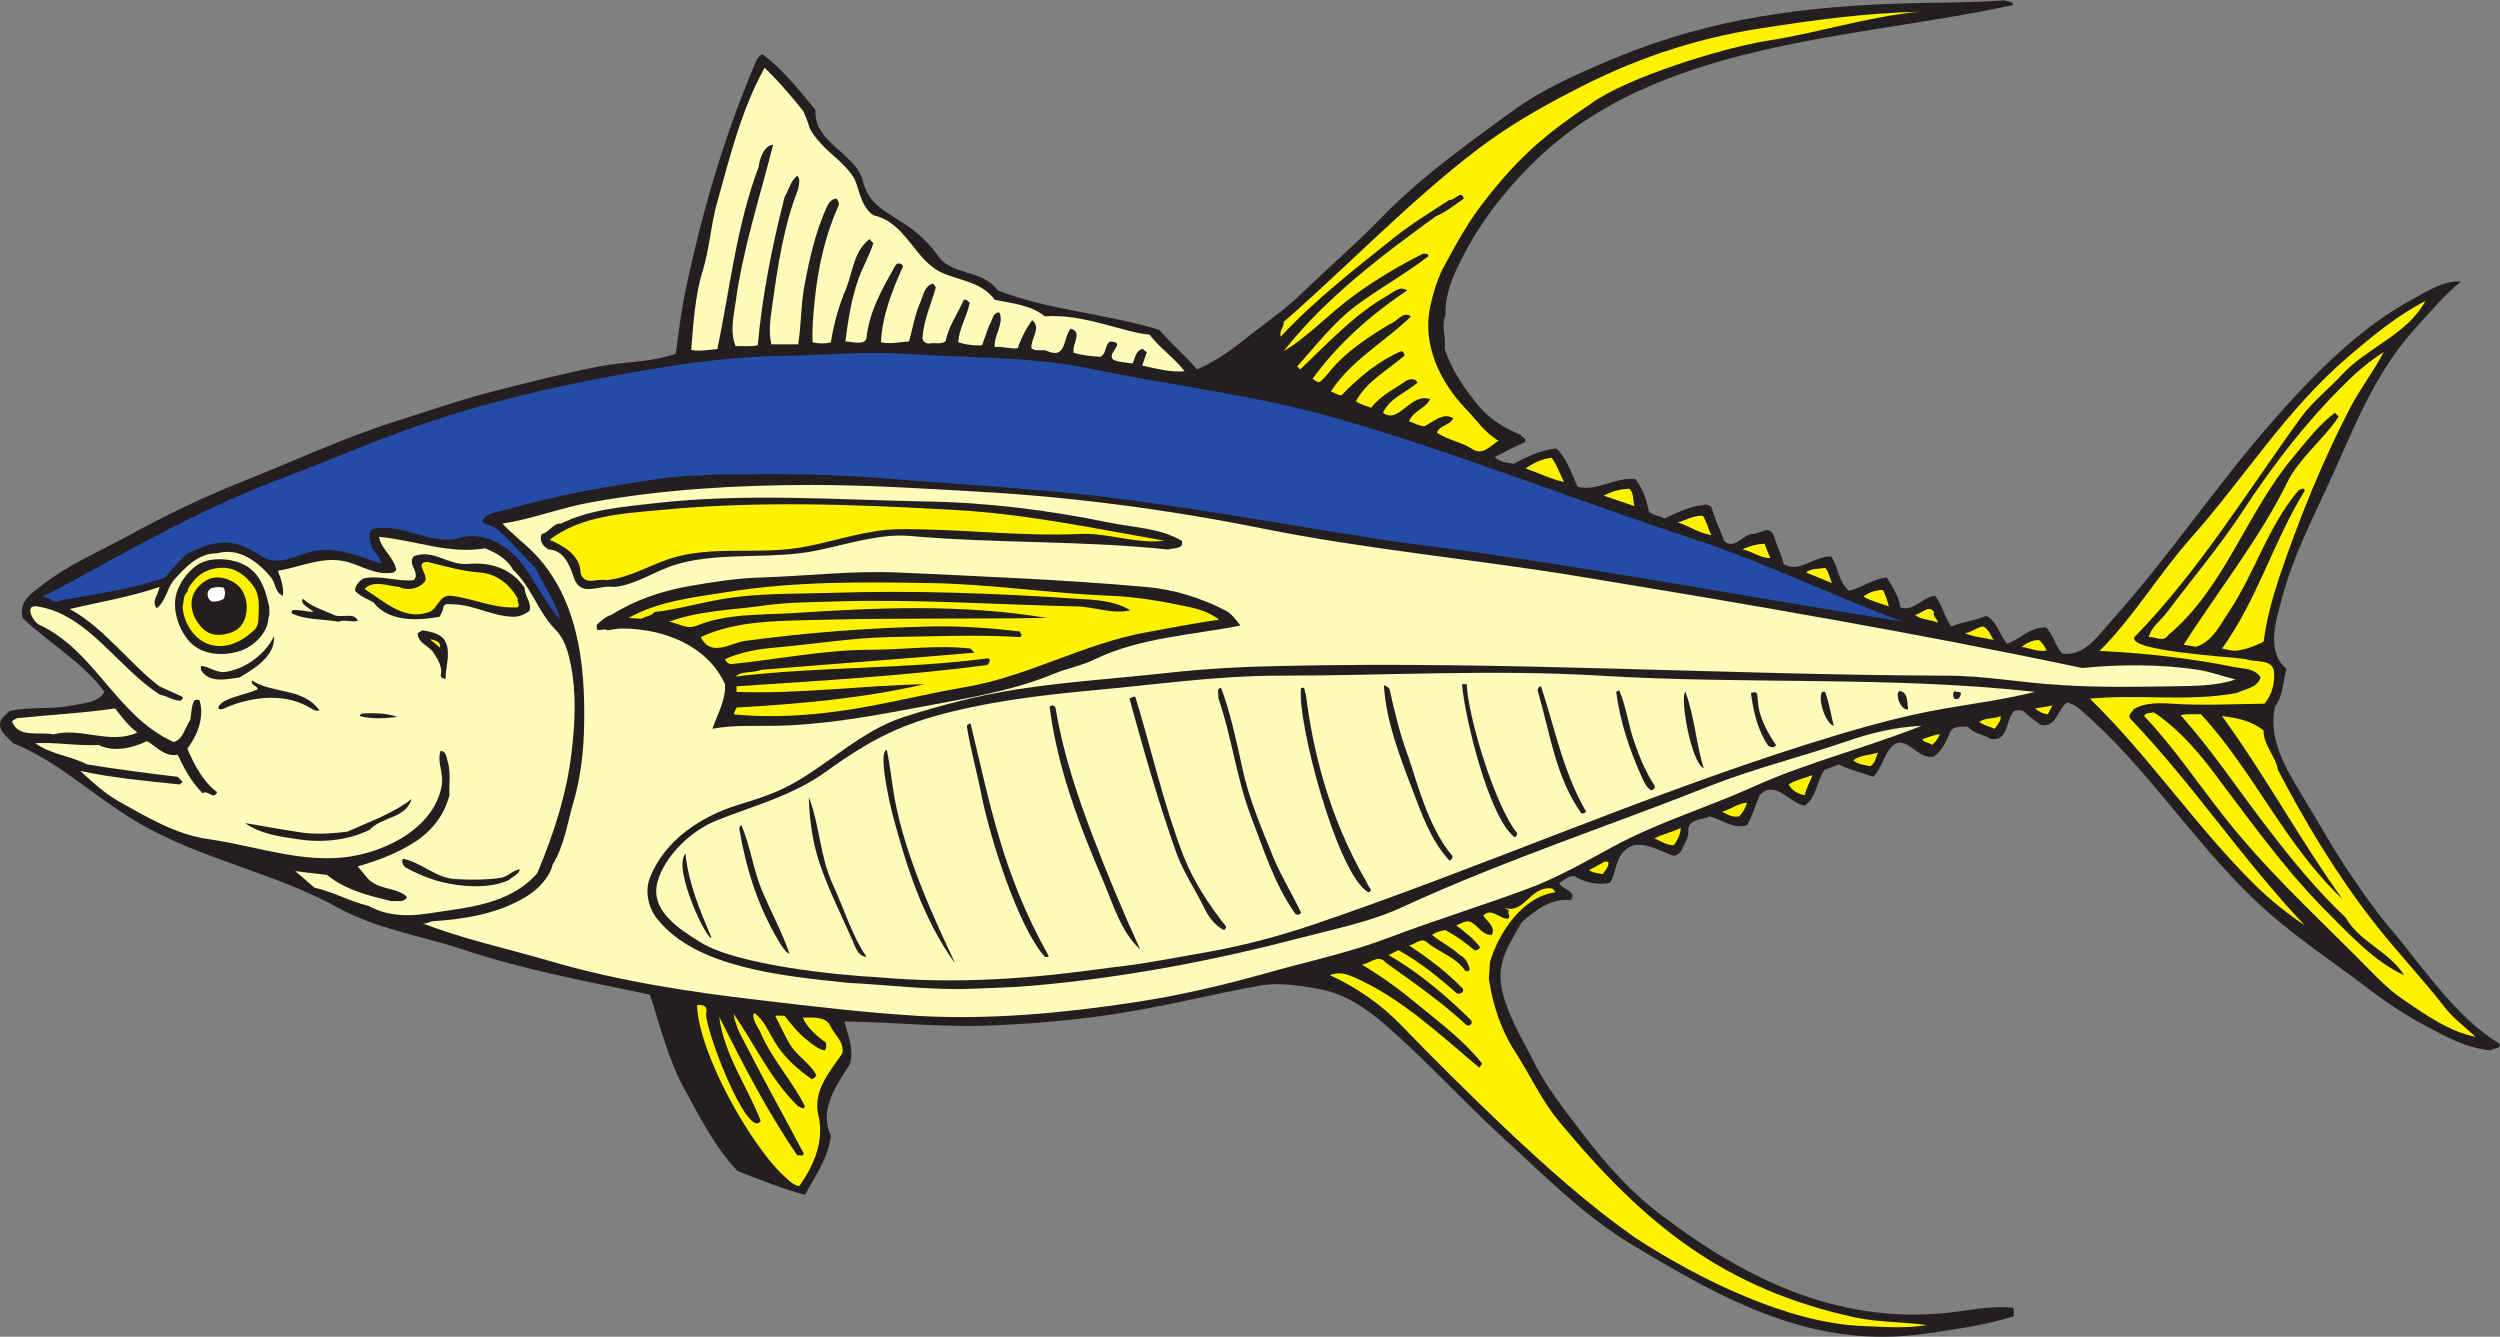 <?xml version="1.0" encoding="UTF-8" standalone="no"?>
<svg
   xmlns:dc="http://purl.org/dc/elements/1.1/"
   xmlns:cc="http://creativecommons.org/ns#"
   xmlns:rdf="http://www.w3.org/1999/02/22-rdf-syntax-ns#"
   xmlns:svg="http://www.w3.org/2000/svg"
   xmlns="http://www.w3.org/2000/svg"
   viewBox="0 0 1018.107 544.387"
   height="544.387"
   width="1018.107"
   xml:space="preserve"
   id="svg2"
   version="1.1"><rect x="0" y="0" width="1018.107" height="544.387" fill="#808080" stroke="none"/><defs
     id="defs6" /><g
     transform="matrix(1.333,0,0,-1.333,0,544.387)"
     id="g10"><g
       transform="scale(0.1)"
       id="g12"><path
         id="path14"
         style="fill:#231f20;fill-opacity:1;fill-rule:evenodd;stroke:none"
         d="m 27.539,1910.68 c 63.043,16.21 130.586,4.5 191.824,18.01 35.125,7.21 80.153,7.21 99.969,41.43 -68.441,92.76 -170.211,148.59 -250.363,226.04 -12.613,49.53 27.016,75.65 59.433,99.97 81.055,63.04 176.52,103.57 267.477,153.1 109.879,60.34 224.254,115.28 341.328,162.11 161.211,63.94 316.113,136.89 480.023,188.22 89.15,27.92 175.61,58.54 267.47,82.86 113.48,29.72 232.35,59.44 344.93,81.95 78.35,15.31 156.7,11.71 235.06,38.73 7.2,58.54 15.31,119.78 26.11,176.51 36.03,174.72 81.95,348.53 141.4,517.85 22.51,63.94 47.73,127.88 73.85,190.92 4.5,11.71 10.8,24.32 23.41,29.72 61.24,-45.03 110.77,-108.07 162.11,-170.21 -7.21,-99.07 120.68,-130.59 144.09,-215.25 27.92,-115.27 134.2,-97.26 229.65,-229.65 39.63,-61.24 137.8,-41.42 182.83,-106.27 156.7,-61.24 329.61,-70.24 493.52,-120.67 36.93,-43.23 80.16,-78.36 115.28,-120.68 60.34,25.21 116.17,67.54 167.51,108.97 55.83,44.13 105.37,76.55 153.1,124.28 81.95,78.35 169.32,154 247.66,235.06 117.09,120.68 263.88,225.14 399.87,324.21 95.46,68.44 206.24,116.18 315.21,161.21 289.99,119.77 579.98,156.7 891.59,164.81 97.26,2.7 194.53,1.8 291.79,9 8.11,-4.5 26.12,-0.9 26.12,-14.41 -461.11,-100.86 -1038.4,-107.17 -1415.74,-435.89 -107.17,-93.66 -198.13,-205.33 -258.47,-320.61 -31.52,-59.44 -61.24,-118.88 -59.44,-190.93 -14.41,-36.92 2.7,-63.94 -2.7,-103.57 23.42,-67.54 63.04,-126.07 108.97,-179.21 33.32,-38.73 78.35,-63.94 123.38,-82.86 5.41,-9.9 20.71,-10.8 11.71,-23.41 -31.52,-11.71 -60.34,-29.72 -90.96,-44.13 15.32,-16.21 37.83,-18.01 58.54,-20.71 40.53,22.51 82.85,41.42 129.69,46.83 32.42,-31.53 46.82,-76.55 64.84,-117.08 57.64,-16.21 115.27,30.62 176.52,23.42 23.41,-29.72 34.22,-63.95 41.42,-99.97 13.51,-12.61 32.42,-10.81 46.84,-20.72 37.82,17.12 80.14,38.73 120.67,41.43 6.31,3.6 17.12,-0.9 23.42,-6.3 9.91,-35.13 26.11,-68.45 38.73,-102.67 28.81,-29.72 55.83,15.31 84.65,20.72 22.52,-3.61 55.84,32.41 68.44,-9.01 8.11,-27.92 22.52,-54.04 28.82,-82.86 46.84,-29.72 92.77,24.32 145,23.42 22.52,-30.62 20.72,-77.45 54.93,-105.37 40.53,9.91 74.76,36.92 115.29,40.53 17.11,-28.82 36.92,-56.74 41.42,-90.96 36.93,-15.31 67.54,30.61 105.37,35.12 24.32,-27.92 27.91,-64.85 50.43,-93.66 34.22,14.41 72.05,17.11 106.27,32.41 34.23,-17.1 40.53,-57.63 63.95,-85.55 40.52,15.31 71.14,51.33 117.98,50.43 24.31,-21.61 27.92,-55.83 50.43,-80.15 68.44,-9.9 110.77,55.84 153.1,103.57 175.62,195.43 319.71,413.38 494.42,611.51 119.79,136.89 264.78,283.68 424.18,368.34 46.84,25.21 92.77,56.73 146.8,53.14 -47.73,-36.93 -92.76,-91.87 -135.98,-138.7 -130.59,-142.29 -191.83,-312.51 -267.48,-476.41 -53.14,-116.18 -111.68,-229.66 -144.1,-353.94 -17.11,-64.84 -49.53,-162.1 14.41,-214.34 -11.71,-38.72 -9.9,-81.96 -35.12,-115.28 -22.52,-99.06 34.22,-190.92 81.96,-270.18 51.33,-82.85 98.16,-170.21 154,-250.37 34.22,-50.43 70.24,-101.76 108.06,-147.69 103.57,-119.77 202.64,-277.387 341.33,-361.137 4.5,-20.703 -18.91,-10.801 -26.12,-20.703 -72.94,6.289 -135.09,40.527 -197.23,73.848 -62.13,32.402 -120.67,72.032 -176.51,114.372 -120.68,91.86 -240.46,168.4 -350.33,273.77 -187.33,179.22 -328.72,405.28 -526.85,576.39 -12.62,11.7 -27.02,20.7 -44.13,24.32 -29.72,-21.63 -32.42,-78.36 -79.26,-68.44 -18,12.6 -38.72,27.01 -53.13,41.42 -8.11,4.5 -21.61,4.5 -29.72,0 -26.11,-27.03 -14.41,-90.97 -70.24,-84.66 -22.52,15.31 -51.34,15.31 -70.25,37.83 -22.52,0 -50.44,2.69 -56.73,-23.42 -11.72,-24.32 -21.63,-49.53 -46.84,-67.54 -53.14,-13.51 -87.36,78.34 -132.38,26.11 -22.53,-26.11 -27.92,-63.94 -53.14,-88.26 -35.13,12.62 -72.05,20.72 -105.37,37.83 -15.31,-5.41 -29.73,-11.71 -44.13,-17.11 -23.42,-35.13 -24.32,-83.76 -59.45,-108.98 -47.73,8.11 -90.05,81.06 -137.79,32.42 -13.5,-30.62 -21.61,-63.04 -38.72,-91.85 -40.52,-13.52 -77.45,17.11 -114.38,27.01 -23.41,-12.6 -68.44,-6.31 -64.84,-46.82 1.81,-19.82 -14.41,-38.73 -20.71,-56.74 -4.5,-9.92 -13.52,-14.41 -23.42,-17.12 -51.33,15.31 -115.27,63.94 -159.4,6.3 -18.92,-26.11 -19.82,-61.23 -35.13,-88.26 -35.12,-9 -78.35,0 -108.96,19.83 -18.92,1.79 -31.53,-12.62 -46.84,-19.83 7.21,-22.5 55.84,-24.31 35.12,-53.12 -61.23,5.41 -106.26,-29.73 -150.39,-68.46 -33.32,-60.33 -76.55,-117.97 -61.24,-197.23 14.4,-80.153 60.34,-152.184 97.26,-226.032 38.72,-79.258 97.27,-151.308 152.2,-224.258 71.15,-92.754 146.8,-178.32 242.26,-249.472 268.38,-202.618 556.57,-338.614 903.29,-291.778 54.94,8.105 113.48,17.109 167.52,11.699 5.41,-11.699 0.89,-14.414 2.7,-26.113 C 6063.33,34.727 5974.17,23.027 5882.3,9.512 5539.18,-40.02 5269,111.289 4987.12,280.605 c -152.21,90.958 -274.68,217.93 -403.47,335.02 -120.68,110.762 -233.25,235.957 -353.03,338.613 -55.83,48.632 -118.88,90.962 -190.93,106.272 -61.24,11.72 -129.68,23.42 -194.52,11.72 -147.71,-27.03 -287.29,-63.05 -435.9,-85.57 -122.47,-18.906 -245.86,-29.707 -367.43,-35.117 -154.01,-8.105 -308.01,9.902 -462.02,11.699 9.91,-41.426 29.73,-82.851 17.12,-129.687 -39.63,-63.028 -97.27,-140.489 -58.54,-217.93 -7.2,-68.457 -47.73,-124.297 -79.26,-181.934 -59.43,15.313 -138.69,45.938 -206.23,72.95 -72.05,76.562 -113.48,163.007 -162.11,250.371 -49.53,90.058 -73.84,193.633 -105.37,288.188 -192.73,40.52 -388.15,76.56 -573.68,138.69 -126.08,41.44 -261.17,62.15 -377.35,126.09 -199.927,110.76 -425.978,148.59 -620.505,265.66 -129.684,77.47 -235.055,181.94 -373.75,237.78 -20.711,21.6 -54.934,45.02 -33.32,76.54 l 20.715,20.72 v 0" /><path
         id="path16"
         style="fill:#fffbba;fill-opacity:1;fill-rule:evenodd;stroke:none"
         d="m 51.855,1889.96 c 99.965,9.9 201.734,15.31 299.899,29.73 19.812,-26.12 40.527,-53.15 67.543,-73.85 -82.856,-37.83 -172.012,17.11 -255.766,-5.41 -44.133,9 -108.976,-12.62 -126.988,40.53 l 15.312,9 v 0" /><path
         id="path18"
         style="fill:#244ba6;fill-opacity:1;fill-rule:evenodd;stroke:none"
         d="m 316.633,2360.97 c 175.613,96.37 351.226,189.13 538.555,259.38 151.292,56.74 299.892,122.47 453.002,173.81 157.6,52.23 320.61,93.66 485.42,126.08 197.23,38.73 398.06,73.85 597.99,76.55 125.19,1.8 248.57,14.41 373.75,6.31 182.82,-13.51 379.15,-7.21 559.27,-44.13 252.17,-53.13 508.84,-81.06 759.2,-153.11 368.35,-106.27 728.58,-249.46 1088.82,-368.34 218.84,-71.14 424.18,-173.81 642.13,-253.06 -500.74,79.25 -1008.66,177.42 -1554.44,244.96 -274.68,42.33 -551.15,92.76 -824.04,128.78 -245.86,32.43 -497.13,45.03 -742.09,64.85 -154,12.61 -309.81,13.51 -462,11.7 -74.75,-0.9 -149.5,-3.6 -223.35,-14.4 -156.7,-22.52 -312.51,-49.54 -464.71,-94.57 -26.12,-7.2 -61.24,-8.1 -71.14,-35.12 13.5,-14.41 32.41,-10.81 46.83,-23.42 42.32,-36.92 76.55,-80.15 115.27,-117.98 26.12,-52.23 61.24,-101.76 76.56,-158.5 -48.64,54.04 -76.56,121.58 -123.39,179.22 -45.93,54.94 -117.08,90.06 -185.52,70.24 -90.06,-24.31 -174.72,49.54 -265.68,27.02 -17.11,-16.21 -3.6,-41.42 0,-58.53 13.51,-14.41 23.42,-30.62 29.72,-47.74 -74.75,26.12 -154,60.34 -235.052,32.42 -38.73,-13.51 -87.359,-36.02 -126.98,-11.7 -27.922,17.11 -56.738,34.22 -88.266,41.42 -52.234,11.71 -102.664,-10.8 -146.797,-32.42 -25.215,-24.31 -43.226,-45.03 -64.84,-71.14 -102.667,-36.03 -213.445,-50.44 -320.613,-70.25 -18.012,-12.61 -36.023,11.71 -55.84,11.71 63.946,29.72 126.086,66.64 188.231,99.96 v 0" /><path
         id="path20"
         style="fill:#ffffff;fill-opacity:1;fill-rule:evenodd;stroke:none"
         d="m 648.949,2288.02 c 10.809,2.71 25.215,3.61 35.121,0 4.504,-12.61 4.504,-20.71 0,-33.32 -10.804,-6.3 -23.41,-9.9 -37.82,-8.1 -15.312,8.1 -18.012,35.12 2.699,41.42 v 0" /><path
         id="path22"
         style="fill:#fff200;fill-opacity:1;fill-rule:evenodd;stroke:none"
         d="m 1219.93,2290.73 c 25.21,-12.61 58.54,-5.41 76.55,14.41 18.01,20.71 -34.22,59.43 9,62.13 52.24,-12.6 106.27,-28.81 161.21,-32.41 50.44,-3.61 91.86,-36.93 115.28,-80.16 -3.61,-9.9 8.1,-17.11 0,-26.11 -70.25,-5.41 -135.09,27.01 -202.64,35.12 -38.72,4.5 -40.52,-39.63 -68.44,-49.53 -75.66,-27.92 -136.89,32.42 -197.23,70.25 26.11,28.81 72.95,9 106.27,6.3 v 0" /><path
         id="path24"
         style="fill:#fff200;fill-opacity:1;fill-rule:evenodd;stroke:none"
         d="m 1314.49,2131.32 c 11.71,-2.7 36.02,-8.1 28.81,-26.11 -7.19,9 -22.5,17.1 -28.81,26.11 v 0" /><path
         id="path26"
         style="fill:#fff200;fill-opacity:1;fill-rule:evenodd;stroke:none"
         d="m 2017.86,2525.78 c 298.09,28.82 600.69,17.11 900.59,0 214.34,-11.71 427.78,-56.73 638.52,-93.66 -84.66,-10.81 -168.41,23.42 -253.06,20.72 -185.53,-9.01 -371.05,16.21 -556.57,14.4 -96.37,-0.9 -190.93,-35.12 -285.49,-53.13 -142.3,-27.92 -283.69,6.3 -417.87,-37.82 -63.95,-21.62 -122.49,-57.65 -190.93,-64.85 -26.12,7.2 -65.75,-18.92 -79.26,20.71 0,54.94 -51.33,83.76 -94.56,102.67 94.56,72.95 221.55,80.16 338.63,90.96 v 0" /><path
         id="path28"
         style="fill:#fff200;fill-opacity:1;fill-rule:evenodd;stroke:none"
         d="m 2223.19,2275.41 c 208.04,33.32 417.88,30.63 626.81,27.02 181.93,-3.6 361.14,-31.52 542.16,-38.72 77.45,-2.7 159.41,-17.11 232.36,-32.42 36.02,-7.21 71.14,-18.01 99.96,-40.53 -63.94,-9.01 -150.4,-25.22 -223.34,-38.72 -192.73,-35.13 -360.24,-135.09 -553.87,-167.51 -109.87,-18.92 -217.94,-45.94 -329.62,-64.84 -125.19,-20.73 -251.26,-30.63 -376.45,-18.03 l 9.01,20.72 c 191.83,10.8 386.35,27.91 573.68,71.16 -190.93,-3.62 -382.76,-30.63 -573.68,-23.42 v 17.11 c 254.87,17.11 510.63,31.52 765.5,64.84 5.41,4.5 13.51,16.21 2.71,20.72 -256.67,-34.23 -515.14,-24.32 -770.92,-55.84 17.12,18.01 52.24,9.91 79.26,20.71 215.24,18.02 433.19,33.32 650.23,52.23 l -11.71,12.61 c -102.67,11.71 -205.33,-3.6 -303.5,-3.6 -143.19,0 -287.29,-29.72 -429.58,-44.13 -6.31,1.8 -15.31,7.21 -17.11,15.31 43.23,19.81 96.36,30.62 149.5,35.13 117.07,9.9 235.05,29.71 350.33,32.41 133.28,1.81 266.57,8.11 400.76,0 10.81,4.51 0.9,11.71 0,17.11 -90.96,10.81 -181.02,17.12 -271.08,15.32 -195.43,-4.51 -380.95,-18.92 -568.27,-44.13 -44.13,-6.31 -105.37,-51.34 -135.09,11.7 111.67,53.14 253.06,49.54 385.45,53.14 223.35,5.4 451.2,1.8 670.95,5.4 -258.48,43.23 -520.55,31.52 -779.92,14.41 -96.36,-5.4 -201.74,-1.8 -288.19,-37.82 -33.32,-13.51 -56.74,8.11 -85.55,11.71 94.56,35.12 199.92,36.02 297.19,50.43 72.95,9.91 145,9 217.94,11.71 243.16,7.2 486.32,-9.91 729.48,-15.31 54.95,-0.9 111.68,-25.22 164.81,-11.71 -49.53,29.72 -108.97,32.42 -164.81,35.12 -249.46,17.11 -499.82,26.12 -750.19,18.01 -114.38,-3.6 -228.75,0 -341.33,-20.71 -66.64,-11.71 -135.98,-31.52 -197.23,-37.82 -9,-11.72 -27.01,-13.51 -41.43,-20.72 l -37.82,2.7 c 90.96,51.34 199.93,63.04 302.6,79.25 v 0" /><path
         id="path30"
         style="fill:#fffbba;fill-opacity:1;fill-rule:evenodd;stroke:none"
         d="m 2147.54,3258.87 c 20.72,68.44 24.32,140.49 44.13,208.93 38.72,139.6 73.85,281.89 144.1,408.88 29.71,-27.02 72.94,-75.65 117.98,-131.49 25.21,-54.94 10.8,-45.93 39.62,-82.85 38.72,-49.54 76.55,-65.75 112.57,-117.09 18.02,-26.11 19.82,-90.05 62.15,-118.87 104.46,-23.42 125.18,-143.2 217.94,-179.22 54.03,-21.62 115.28,-27.02 153.1,-79.25 53.14,-10.81 108.97,-15.32 153.1,-50.43 117.98,9 244.06,-50.44 319.71,-55.84 33.33,-43.23 71.15,-66.65 107.18,-111.68 -42.33,-4.5 -87.36,8.11 -129.69,17.11 l 14.41,41.43 c -7.21,0.91 -12.61,16.21 -20.71,6.3 -15.31,-8.1 -15.31,-27.91 -23.42,-41.42 -19.81,3.6 -41.43,3.6 -58.54,11.7 -22.52,20.72 43.23,52.24 -9.01,55.84 -18.91,-11.71 -9.9,-35.12 -29.72,-46.83 -28.81,0.9 -55.83,4.5 -81.95,11.71 -7.2,26.11 28.82,63.94 -9.01,73.85 -23.41,-22.52 -11.71,-94.57 -71.14,-68.45 -14.41,7.21 -36.93,-2.7 -49.54,9.01 -1.8,29.72 31.52,62.14 2.71,85.56 -18.02,-24.32 -34.23,-54.94 -44.13,-85.56 -21.61,-3.6 -45.03,6.31 -70.25,3.6 -3.6,35.12 28.82,69.35 14.41,105.37 -21.61,1.8 -21.61,-27.02 -32.42,-41.43 l -20.71,-58.54 c -26.12,-1.8 -50.44,1.81 -72.95,9.01 2.7,43.23 27.01,78.35 35.12,120.68 -5.4,4.5 -9.91,11.71 -18.01,9.01 -18.92,-42.33 -46.84,-81.05 -55.84,-126.99 -15.31,-9.01 -25.21,-4.5 -44.13,-5.4 -12.61,-4.5 -27.02,4.5 -26.12,17.11 2.71,50.43 26.12,102.67 40.53,153.1 -3.6,3.6 -3.6,9.01 -9.01,11.71 -26.11,-7.21 -28.81,-35.13 -37.82,-55.84 -17.11,-37.82 -23.41,-80.15 -35.13,-120.68 -28.81,-1.8 -55.83,-9.01 -85.55,-2.7 3.6,81.05 34.22,158.5 67.55,232.36 -2.71,7.2 -17.12,13.5 -23.42,2.7 -38.73,-69.35 -79.25,-137.8 -88.25,-220.65 -2.71,-26.11 -47.74,-11.71 -64.85,-11.71 9.01,66.65 18.91,133.29 41.43,194.53 13.5,36.02 32.42,68.44 44.13,105.37 l -11.71,12.61 c -47.73,-36.93 -50.44,-97.27 -70.25,-147.7 -22.51,-53.14 -38.72,-108.97 -47.73,-167.51 -14.41,-4.5 -38.73,-4.5 -55.84,0 -1.8,41.43 1.8,83.76 6.31,126.08 9.9,102.67 32.42,200.84 72.95,291.8 3.59,7.2 -1.8,14.41 -5.41,20.71 -13.51,1.8 -25.21,-13.51 -29.72,-23.42 -34.23,-74.74 -52.23,-154 -67.55,-233.25 -12.6,-62.14 -10.8,-126.08 -20.71,-188.23 h -81.95 c -9.01,39.63 -2.7,80.16 2.7,117.98 17.11,121.58 35.12,244.96 79.25,355.74 1.8,13.51 8.11,30.62 -2.7,41.42 -20.71,-15.31 -25.21,-42.32 -38.72,-64.84 -37.83,-148.59 -68.45,-300.79 -81.96,-453 -20.71,-5.4 -49.53,-1.8 -67.55,-2.69 -18,41.42 -6.3,91.86 0,135.08 22.52,164.81 73.86,318.81 114.39,480.02 -27.03,-1.8 -41.44,-41.43 -44.14,-67.54 -67.54,-179.23 -87.36,-369.25 -126.08,-556.58 -27.02,-1.79 -54.03,-8.09 -80.15,-2.7 7.2,82.86 11.7,167.51 36.02,244.07 v 0" /><path
         id="path32"
         style="fill:#fff200;fill-opacity:1;fill-rule:evenodd;stroke:none"
         d="m 2129.53,1012.77 c 16.21,2.72 31.52,-1.79 28.82,-19.801 -16.21,-24.317 125.18,-398.965 165.71,-333.223 -41.43,105.371 -111.68,201.738 -126.99,317.91 73.85,-146.797 146.8,-289.082 238.66,-423.281 7.2,0.898 17.11,-4.492 19.81,5.41 -57.63,108.965 -117.07,215.235 -172.91,324.219 -17.11,32.422 -36.02,64.844 -41.43,102.656 65.74,-94.551 111.68,-199.023 197.23,-282.773 7.21,0 15.32,-13.516 20.71,0 -36.92,75.644 -99.96,142.285 -135.08,224.238 -9.01,19.805 -27.92,41.426 -20.72,61.25 28.82,-18.027 43.23,-54.941 61.25,-84.668 28.81,-49.531 71.14,-86.445 115.27,-117.969 6.31,0.899 9.91,7.207 14.41,11.7 -16.21,33.32 -54.93,56.738 -76.55,88.261 -19.81,29.727 -32.42,63.047 -49.54,93.653 6.31,1.816 18.92,0 28.83,0 19.81,-25.215 43.22,-54.024 67.54,-72.95 17.11,-13.496 33.32,-27.91 53.14,-32.402 10.8,3.594 4.5,15.293 6.3,23.398 -28.82,19.825 -58.54,45.938 -71.15,76.563 31.52,0.898 70.25,2.695 82.86,-23.418 12.6,-28.828 44.12,-49.531 37.82,-85.566 -39.63,-57.637 -91.86,-117.071 -72.94,-190.918 18.01,-76.543 -14.41,-154.004 -59.45,-215.235 -20.71,4.492 -37.82,24.297 -53.13,37.813 -97.27,95.468 -252.17,364.746 -258.47,515.133 v 0" /><path
         id="path34"
         style="fill:#fff200;fill-opacity:1;fill-rule:evenodd;stroke:none"
         d="m 3921.71,3100.36 c 199.03,173.82 380.96,365.65 591.7,526.85 90.06,68.45 187.32,125.18 285.48,175.62 185.52,98.16 372.85,162.11 579.99,194.53 156.71,24.31 316.11,46.82 482.72,50.43 -157.6,-15.31 -309.8,-64.84 -462.01,-88.26 -137.79,-21.62 -431.39,-113.48 -538.55,-191.83 -139.59,-93.66 -217.04,-160.3 -317.91,-288.19 -54.95,-67.54 -95.46,-142.29 -135.99,-217.94 -18.02,-36.03 -29.73,-77.45 -37.83,-114.38 -24.32,-114.37 27.92,-227.85 108.97,-312.5 32.42,-33.32 57.64,-72.95 99.97,-97.27 -22.52,-12.61 -47.73,-46.83 -79.25,-26.12 -34.22,22.52 -74.75,27.92 -108.97,50.44 9.01,25.21 36.92,19.81 49.53,44.12 -29.72,19.82 -60.34,-10.8 -88.26,-24.31 -17.11,0.9 -31.52,10.81 -46.84,15.31 14.42,33.32 48.65,36.93 64.85,67.55 -60.33,21.61 -95.46,-78.36 -144.1,-41.43 20.72,45.03 70.25,61.24 105.38,91.86 -5.4,13.51 -24.32,12.61 -35.13,5.4 -36.92,-26.11 -77.45,-44.13 -106.27,-81.95 -15.31,6.3 -32.42,9.01 -46.83,19.81 31.52,59.44 97.27,95.46 147.7,138.69 1.8,7.21 -2.7,12.62 -9.01,14.41 -67.54,-28.82 -126.98,-77.45 -182.82,-135.09 -11.71,0.9 -21.61,8.11 -32.42,11.71 61.24,95.47 168.41,154 244.96,229.66 -25.21,18 -43.23,-18.02 -64.84,-23.42 -57.64,-35.13 -117.08,-73.85 -162.11,-120.68 -19.8,-20.71 -28.82,-36.03 -50.43,-55.84 -9.91,-3.61 -15.32,5.41 -23.42,9.01 77.45,107.17 178.32,196.33 289.09,270.17 -22.51,15.32 -43.22,-6.3 -62.13,-17.11 -99.07,-55.83 -182.83,-146.79 -264.78,-224.24 l -9.01,9 c 54.93,61.24 109.88,133.29 179.22,185.52 72.95,54.04 148.6,95.47 220.65,150.4 3.6,9.91 -8.11,8.11 -14.42,9.01 -74.74,-36.92 -147.69,-81.05 -214.33,-129.69 -73.85,-54.03 -143.21,-128.78 -212.55,-168.41 130.59,165.71 304.4,295.4 465.61,412.48 30.62,11.7 56.74,35.12 84.65,53.13 -7.19,29.73 -27.01,-6.3 -44.12,-3.6 -55.84,-36.92 -113.47,-71.15 -167.52,-114.38 -120.67,-96.37 -243.15,-190.92 -347.62,-303.5 -5.41,18.91 10.81,27.92 9,45.03 v 0" /><path
         id="path36"
         style="fill:#fff200;fill-opacity:1;fill-rule:evenodd;stroke:none"
         d="m 4136.95,1098.34 c 145,-63.95 262.09,-175.625 382.76,-276.485 3.6,3.594 3.6,9.004 9,11.7 -55.83,71.152 -126.98,123.398 -194.52,179.215 -57.64,47.74 -111.68,87.37 -173.82,124.3 24.32,1.8 50.43,34.22 73.85,5.39 81.95,-58.53 170.21,-119.76 246.77,-190.917 9.9,-3.613 18.01,4.512 14.4,14.414 -73.85,72.953 -162.1,148.593 -253.07,199.923 l 29.73,15.31 c 63.94,-35.12 124.28,-83.75 179.22,-132.38 8.1,-2.7 23.41,2.69 18.01,14.41 -49.53,51.33 -107.17,94.55 -164.82,132.39 18.92,1.79 36.03,26.11 55.84,9 37.83,-31.52 87.37,-44.12 115.28,-85.57 4.51,-3.59 10.81,-3.59 14.41,2.72 -3.6,18.01 -12.61,36.01 -29.72,44.12 -27.02,25.21 -57.63,38.73 -85.55,62.15 12.6,8.1 26.11,12.6 41.42,14.41 31.53,-17.11 60.34,-37.83 88.27,-61.25 8.09,-2.69 12.6,3.61 18,8.11 -18.91,25.21 -47.73,48.63 -73.84,67.54 15.31,4.51 30.61,18.92 46.82,9 21.62,-11.7 35.13,-40.51 62.15,-37.81 12.6,24.31 -14.41,40.52 -26.12,58.53 26.12,27.01 53.13,-13.51 76.55,-9 9,8.1 -5.4,18.01 2.71,24.32 l -14.42,8.1 c 63.95,-18.91 77.45,69.34 146.8,59.43 l 9,-11.7 C 4651.2,1345.1 4578.25,1233.42 4552.13,1145.18 l -3.6,-52.25 c 12.61,-80.16 36.92,-154.903 79.26,-220.645 46.82,-72.051 81.05,-149.492 135.98,-215.234 264.78,-320.625 508.84,-511.543 903.3,-598.008 74.75,-15.312 147.7,-13.496 220.64,-23.398 -66.64,-10.82 -133.28,-5.41 -199.93,-2.715 -225.14,9.902 -494.42,140.488 -694.36,271.074 -141.39,99.98 -267.47,212.559 -397.16,335.039 -106.27,100.859 -218.85,212.539 -317.91,315.195 -61.24,63.052 -135.09,113.472 -215.24,150.412 26.11,10.8 48.63,4.49 73.84,-6.31 v 0" /><path
         id="path38"
         style="fill:#fff200;fill-opacity:1;fill-rule:evenodd;stroke:none"
         d="m 4740.35,2685.18 c 17.11,-22.51 25.23,-49.52 37.83,-73.84 -40.52,9.01 -78.36,27.92 -117.07,41.43 21.6,15.31 48.63,29.71 79.24,32.41 v 0" /><path
         id="path40"
         style="fill:#fff200;fill-opacity:1;fill-rule:evenodd;stroke:none"
         d="m 4901.56,1451.37 c 4.5,-0.9 9.9,2.71 12.61,-2.7 0,-14.41 -9.9,-24.31 -18.01,-35.12 -14.41,2.7 -28.82,3.6 -41.43,11.7 l 46.83,26.12 v 0" /><path
         id="path42"
         style="fill:#fff200;fill-opacity:1;fill-rule:evenodd;stroke:none"
         d="m 4978.11,2590.63 c 14.41,-13.52 9.91,-35.13 15.31,-53.14 l -94.56,32.42 c 24.32,11.71 50.44,20.72 79.25,20.72 v 0" /><path
         id="path44"
         style="fill:#fff200;fill-opacity:1;fill-rule:evenodd;stroke:none"
         d="m 5134.81,1554.94 c -0.89,-20.72 -9.9,-36.93 -20.71,-53.14 -23.42,-0.9 -39.63,12.61 -59.43,20.72 25.21,14.41 54.93,18.01 80.14,32.42 v 0" /><path
         id="path46"
         style="fill:#fff200;fill-opacity:1;fill-rule:evenodd;stroke:none"
         d="m 5202.36,2507.77 c 12.61,-17.11 15.31,-39.63 26.12,-58.54 -36.93,5.4 -68.44,27.92 -102.67,38.72 25.21,6.31 47.74,22.52 76.55,19.82 v 0" /><path
         id="path48"
         style="fill:#fff200;fill-opacity:1;fill-rule:evenodd;stroke:none"
         d="m 5337.45,1631.48 c -4.5,-15.31 -12.61,-28.8 -23.42,-41.42 -21.61,-4.49 -36.92,5.41 -53.13,14.41 27.02,5.41 47.73,26.12 76.55,27.01 v 0" /><path
         id="path50"
         style="fill:#fff200;fill-opacity:1;fill-rule:evenodd;stroke:none"
         d="m 5390.59,2423.11 c 5.39,-14.4 11.71,-29.72 18,-44.13 -32.42,0 -55.82,21.62 -85.55,26.12 20.72,10.81 43.23,16.21 67.55,18.01 v 0" /><path
         id="path52"
         style="fill:#fff200;fill-opacity:1;fill-rule:evenodd;stroke:none"
         d="m 5464.43,1687.32 c 22.52,14.42 48.64,18.91 72.95,28.83 -7.2,-20.72 -18.91,-38.73 -23.42,-61.25 -20.71,1.8 -40.52,15.31 -49.53,32.42 v 0" /><path
         id="path54"
         style="fill:#fff200;fill-opacity:1;fill-rule:evenodd;stroke:none"
         d="m 5576.11,2349.26 c 11.7,-13.5 13.51,-31.51 20.71,-46.83 l -79.25,32.43 c 15.31,13.5 38.73,9.91 58.54,14.4 v 0" /><path
         id="path56"
         style="fill:#fff200;fill-opacity:1;fill-rule:evenodd;stroke:none"
         d="m 5737.31,1784.59 c -6.29,-14.41 -8.1,-33.32 -23.42,-41.43 -18,3.6 -36.92,5.41 -52.23,18.01 21.62,16.21 50.44,15.31 75.65,23.42 v 0" /><path
         id="path58"
         style="fill:#fff200;fill-opacity:1;fill-rule:evenodd;stroke:none"
         d="m 5752.63,2281.72 c 7.21,-15.31 13.5,-32.42 18.01,-50.43 -26.12,9 -53.14,16.21 -77.46,29.72 15.32,13.51 36.93,19.81 59.45,20.71 v 0" /><path
         id="path60"
         style="fill:#fff200;fill-opacity:1;fill-rule:evenodd;stroke:none"
         d="m 5908.43,2214.18 c -5.4,-14.41 11.71,-20.72 11.71,-32.43 -22.52,9.91 -50.44,8.11 -70.25,23.42 18.91,2.7 44.13,33.32 58.54,9.01 v 0" /><path
         id="path62"
         style="fill:#fff200;fill-opacity:1;fill-rule:evenodd;stroke:none"
         d="m 5873.3,1826.02 c 18.02,4.51 33.32,13.51 53.15,14.41 -5.41,-12.62 -14.42,-25.22 -24.32,-32.42 -8.11,9 -24.32,5.41 -28.83,18.01 v 0" /><path
         id="path64"
         style="fill:#fff200;fill-opacity:1;fill-rule:evenodd;stroke:none"
         d="m 6058.83,2170.05 c 18.01,-8.11 21.61,-27.92 32.42,-41.43 -29.71,7.2 -61.24,9 -88.26,20.71 20.71,2.71 35.13,18.01 55.84,20.72 v 0" /><path
         id="path66"
         style="fill:#fff200;fill-opacity:1;fill-rule:evenodd;stroke:none"
         d="m 6111.96,1896.27 c 2.71,-12.62 -9,-27.01 -18.01,-38.73 -16.22,7.21 -33.32,9.9 -46.83,20.72 18.01,14.4 45.03,8.11 64.84,18.01 v 0" /><path
         id="path68"
         style="fill:#fff200;fill-opacity:1;fill-rule:evenodd;stroke:none"
         d="m 6229.04,2128.62 c 9.91,-7.21 18.91,-20.71 23.41,-32.42 -28.82,-4.5 -50.43,8.1 -76.54,11.71 16.21,11.7 33.32,20.71 53.13,20.71 v 0" /><path
         id="path70"
         style="fill:#fff200;fill-opacity:1;fill-rule:evenodd;stroke:none"
         d="m 6270.47,1928.69 -14.42,-27.03 c -15.3,1.82 -27.91,8.13 -38.71,18.03 18,2.69 35.11,5.39 53.13,9 v 0" /><path
         id="path72"
         style="fill:#fff200;fill-opacity:1;fill-rule:evenodd;stroke:none"
         d="m 6384.84,1949.39 c 149.5,14.42 298.1,-9.9 447.6,17.11 26.11,12.62 63.95,15.32 73.85,47.74 -17.11,27.92 -51.34,26.12 -79.26,31.53 -126.98,26.11 -274.67,43.23 -412.47,49.53 104.48,104.47 179.22,232.35 276.49,342.22 167.5,188.23 292.69,395.37 489.02,561.98 72.05,61.24 149.5,124.28 229.66,164.8 -55.84,-103.56 -178.32,-141.39 -255.77,-226.05 -40.53,-44.12 -86.46,-78.35 -124.29,-129.68 -164.81,-226.95 -311.6,-469.21 -508.84,-670.95 -19.81,-43.23 287.3,-59.44 341.33,-67.54 29.72,-11.7 81.95,3.6 85.55,-41.43 1.81,-32.42 -7.2,-69.33 -29.71,-94.57 -94.57,-0.9 -188.23,-6.29 -282.79,0 -36.02,2.72 -84.66,3.62 -117.07,-17.11 -4.51,-9.9 -19.82,-18.9 -9.01,-29.7 190.02,-198.15 343.13,-431.39 532.25,-630.43 -54.93,36.93 -105.37,77.46 -153.1,124.29 -179.23,177.41 -321.51,390.86 -503.44,568.26 v 0" /><path
         id="path74"
         style="fill:#fff200;fill-opacity:1;fill-rule:evenodd;stroke:none"
         d="m 6579.38,1907.97 c 65.74,-42.33 125.17,-108.07 171.11,-167.5 111.67,-146.8 219.74,-300.8 346.73,-430.49 76.55,-76.56 156.7,-164.8 247.66,-205.33 -45.93,72.95 -135.99,100.86 -179.22,176.5 -91.86,86.47 -173.81,188.23 -247.66,285.49 -84.66,110.78 -161.21,226.06 -255.77,332.32 19.81,4.52 41.42,2.7 62.14,2.7 162.11,-175.61 257.56,-400.76 432.28,-564.67 -125.19,172.91 -236.85,379.16 -368.34,559.28 45.93,-5.41 90.96,-14.41 126.98,-44.14 0,-46.82 36.93,-77.44 44.14,-120.67 82.84,-158.51 176.51,-315.21 288.19,-459.31 74.74,-96.37 149.49,-172.91 223.34,-268.38 27.02,-33.321 59.44,-56.739 91.86,-87.344 -81.05,16.211 -151.3,66.64 -217.94,111.664 -56.74,37.83 -102.67,90.95 -150.4,137.79 -140.5,140.49 -278.29,268.38 -402.57,426.89 -80.15,101.76 -152.19,209.83 -241.36,303.5 3.61,10.8 18.91,8.11 28.83,11.7 v 0" /><path
         id="path76"
         style="fill:#fff200;fill-opacity:1;fill-rule:evenodd;stroke:none"
         d="m 6618.1,2210.57 c 77.45,102.67 165.71,208.04 232.35,309.81 95.47,146.8 210.74,295.39 344.03,420.58 27.02,24.31 57.64,48.63 88.25,67.54 -30.61,-58.54 -72.04,-111.67 -102.66,-170.21 -87.36,-168.41 -157.61,-343.13 -217.94,-521.45 -20.72,-63.04 -37.83,-126.98 -46.84,-193.62 -26.11,-12.61 -53.13,-23.42 -82.85,-27.02 -16.21,-1.81 -28.81,4.5 -44.13,6.3 108.08,149.5 156.7,326.92 253.07,482.72 -3.61,11.71 -14.41,2.7 -19.82,0 -93.66,-110.77 -133.28,-253.07 -212.54,-371.04 -27.91,-41.43 -48.63,-89.16 -99.97,-106.27 l -37.82,6.3 c 105.37,165.71 229.65,319.71 317.01,497.13 36.03,72.95 112.58,132.39 156.7,199.93 l -11.7,11.71 c -48.63,-36.93 -87.36,-87.36 -126.98,-135.09 -145,-172.91 -208.05,-398.07 -382.75,-544.86 -14.42,-22.52 -38.74,-3.6 -58.55,-5.41 5.41,28.83 35.13,49.54 53.14,72.95 v 0" /><path
         id="path78"
         style="fill:#fffbba;fill-opacity:1;fill-rule:evenodd;stroke:none"
         d="m 1322.6,1269.45 c 95.46,6.31 198.13,22.52 282.78,73.85 34.23,19.81 73.85,58.54 82.86,99.06 36.92,59.44 45.03,129.69 64.84,194.53 21.62,75.65 30.62,155.81 31.52,235.96 3.6,181.92 -18.91,381.85 -152.2,520.54 -29.72,30.63 -66.64,57.64 -97.26,90.97 90.95,13.5 177.41,48.63 270.18,64.84 217.04,39.62 449.39,53.14 674.54,53.14 170.21,0 341.33,-10.82 511.54,-20.72 288.19,-16.21 579.98,-54.94 862.77,-111.67 320.62,-64.85 645.72,-93.66 968.15,-146.81 514.23,-84.65 1027.57,-172.01 1539.11,-280.08 116.18,11.71 240.46,11.71 353.93,-5.4 37.82,-6.31 76.55,-19.81 114.37,-29.71 -58.53,-19.82 -127.87,-19.82 -191.82,-20.72 -112.58,-1.8 -226.95,-3.6 -337.72,3.59 -121.58,6.31 -238.65,29.73 -359.34,28.83 -673.64,2.69 -1348.19,45.03 -2021.83,29.72 -116.18,-1.81 -232.36,-8.11 -347.64,-20.72 -154,-17.11 -311.61,-27.01 -462,-50.43 -117.98,-18.01 -235.06,-48.63 -347.63,-84.65 -131.49,-42.34 -229.66,-145 -349.44,-208.94 -48.63,-26.11 -106.26,-44.14 -156.7,-59.43 -111.67,-34.24 -225.15,-107.19 -270.18,-223.36 -17.11,-44.13 -2.7,-97.27 26.12,-129.69 116.18,-141.39 364.74,-169.32 579.99,-190.92 122.48,-6.31 257.57,-23.42 380.05,-18.01 58.53,2.7 121.57,3.6 179.21,9.01 282.79,24.31 558.38,77.44 824.04,146.79 106.29,27.91 213.45,48.64 311.62,94.55 307.09,141.41 628.61,246.78 942.02,371.06 135.99,53.12 276.48,87.36 415.17,135.08 72.95,25.21 149.5,43.24 226.96,46.83 -169.32,-67.54 -346.73,-110.76 -512.45,-185.52 -141.39,-63.93 -291.79,-108.97 -426.88,-181.92 -86.46,-46.83 -170.21,-95.47 -262.07,-129.69 -142.3,-53.12 -284.59,-96.36 -426.89,-150.39 -123.37,-46.83 -250.36,-72.95 -376.44,-108.98 -132.39,-36.91 -262.97,-67.54 -399.87,-88.26 -219.74,-33.323 -443.99,-54.026 -662.83,-41.428 -160.31,9.921 -322.42,28.828 -479.12,47.738 -217.95,25.21 -435.89,58.53 -647.53,120.68 -128.79,37.83 -261.17,65.74 -385.46,114.37 11.71,-2.69 21.62,5.41 31.53,6.31 z m 391.76,1214.91 c 86.45,43.22 190.02,51.33 285.48,62.14 274.69,31.51 551.17,10.8 826.75,5.4 187.33,-2.7 374.64,-26.12 559.27,-63.95 77.45,-16.2 155.8,-16.2 224.25,-55.83 9.01,-27.02 -26.12,-21.62 -41.43,-27.02 -262.97,27.92 -525.05,18.01 -788.92,41.43 -90.06,8.1 -190.93,-25.22 -282.79,-44.13 -135.99,-28.82 -293.59,-3.6 -425.98,-41.43 -67.54,-18.91 -126.99,-63.94 -194.53,-70.24 -45.93,8.1 -102.67,-34.23 -123.38,28.82 -12.61,36.92 -29.72,83.75 -76.55,85.55 -17.11,9.01 -31.52,27.92 -20.71,47.74 21.61,3.59 34.22,34.21 58.54,31.52 z m 153.1,-279.19 c 72.04,45.93 155.8,73.85 238.65,88.26 71.15,12.61 146.8,24.32 217.95,26.12 139.59,4.5 280.98,21.61 420.57,15.31 252.17,-11.72 504.34,-21.62 756.51,-44.13 83.75,-7.21 165.71,-32.43 241.36,-71.15 18.91,-9.01 36.02,-31.53 46.82,-46.83 -144.09,-28.82 -305.3,-36.03 -443.99,-102.67 -39.62,-19.81 -82.85,-27.02 -124.28,-44.12 -136.89,-56.74 -286.39,-78.36 -432.28,-106.27 -138.7,-26.12 -279.19,-50.43 -417.88,-53.15 -64.84,-0.9 -129.69,2.72 -194.53,-9 15.31,43.22 41.43,89.16 38.73,136 -53.14,117.07 -184.63,169.3 -312.51,170.21 -18.01,0 -31.52,-3.61 -46.83,-5.41 -12.61,9 -37.82,-12.61 -32.43,17.11 13.52,11.71 27.02,25.22 44.14,29.72 v 0" /><path
         id="path80"
         style="fill:#fffbba;fill-opacity:1;fill-rule:evenodd;stroke:none"
         d="m 113.098,2231.29 c 154.898,-22.52 245.855,-187.33 376.449,-270.18 22.516,-3.61 39.625,-18 62.137,-18 3.605,3.59 8.105,6.28 6.304,11.69 l -71.148,32.43 c -90.059,68.45 -172.012,181.91 -273.777,235.95 90.96,21.62 185.523,36.93 273.777,67.55 -0.899,-22.52 -26.117,-42.33 -8.102,-64.85 27.918,20.72 30.621,59.44 52.235,85.56 34.222,38.73 76.547,83.76 132.386,81.95 65.743,18.92 124.282,-24.31 164.809,-73.84 14.41,-16.21 10.809,-45.03 36.027,-55.84 3.598,26.11 -6.304,53.13 -15.312,76.55 70.25,10.8 137.793,46.83 212.537,27.01 46.83,-13.5 89.16,-42.32 141.4,-32.41 l 8.1,8.1 c -8.1,39.63 -46.83,63.95 -53.13,100.87 108.97,-9.91 214.34,-54.04 324.21,-35.12 34.23,-13.51 68.45,-33.33 85.56,-65.75 56.74,-52.23 73.85,-125.18 128.78,-181.92 29.72,-29.72 39.63,-70.25 47.73,-108.97 17.12,-86.46 12.61,-174.73 2.71,-262.07 -15.32,-134.2 -55.84,-254.88 -105.37,-373.75 -86.46,-98.16 -216.14,-104.47 -335.93,-123.38 -64.84,-9.9 -125.18,-6.31 -179.21,23.42 -57.64,13.5 -108.08,43.22 -165.711,55.84 -17.118,15.29 -38.727,33.32 -58.543,50.43 l 97.265,-11.72 c 57.639,-46.84 126.989,-63.05 197.239,-80.16 12.6,2.72 37.82,-6.29 46.82,12.62 -28.81,31.52 -91.86,19.81 -123.38,61.23 l -27.01,32.42 c 62.13,18.03 122.48,40.53 177.41,76.57 52.24,35.11 88.26,82.85 102.67,141.38 -1.8,35.12 5.4,71.15 -6.31,106.27 -2.7,10.82 -4.5,27.93 -20.71,28.83 -11.71,-33.32 9.91,-66.64 3.6,-105.37 -20.71,-115.27 -135.98,-182.83 -238.65,-208.95 -158.511,-41.42 -314.315,21.62 -471.015,44.14 -100.867,13.5 -190.925,67.54 -279.183,117.07 -42.328,24.32 -78.356,57.64 -115.278,91.86 98.164,-21.6 201.735,-30.61 303.5,-41.43 l 9.004,8.11 -15.308,15.31 c -91.86,10.8 -187.325,23.42 -276.485,37.83 -50.433,26.12 -111.675,30.61 -158.504,64.85 63.946,3.59 130.586,-9.03 193.625,-5.41 45.934,-23.42 105.372,-9.01 147.704,11.7 27.914,-15.32 54.031,-49.53 93.66,-41.43 19.816,-41.42 41.425,-82.85 76.55,-117.97 15.313,12.6 33.325,-22.52 44.129,3.6 -44.129,32.42 -69.343,83.77 -90.957,132.4 30.621,41.42 52.231,94.55 37.825,146.8 -3.606,5.39 -12.61,3.59 -17.114,0 -9.008,-18.03 -8.109,-38.73 -11.707,-58.56 -16.211,-22.5 -20.718,-58.53 -50.433,-67.54 -174.719,77.46 -239.563,279.19 -411.575,358.44 -18.91,9.01 -45.929,62.14 -6.3,55.84 z m 486.32,124.28 c 36.02,26.12 95.461,24.31 135.09,8.1 59.437,-23.41 76.551,-80.15 88.258,-135.08 -0.903,-7.21 2.699,-23.42 -2.703,-32.43 -1.801,-48.62 -49.532,-90.95 -91.86,-102.66 -53.14,-15.32 -118.879,-9.91 -155.801,37.82 -32.425,42.33 -48.636,102.67 -29.722,150.4 11.707,27.92 29.722,54.04 56.738,73.85 z m 511.542,-38.73 c 50.43,10.81 103.57,-10.8 153.1,-5.4 21.61,22.52 -20.72,47.73 0,72.95 60.33,23.41 104.46,-27.92 164.81,-23.42 71.15,6.3 133.28,-13.51 173.81,-72.95 0,-26.11 23.41,-45.93 14.41,-71.14 -14.41,-9.91 -31.52,-18.02 -49.53,-17.11 -63.04,0.9 -119.78,36.92 -182.83,37.82 -9.9,0 -23.41,4.5 -29.71,-6.3 -0.9,-11.71 -7.21,-21.62 -11.72,-31.52 -67.54,-12.61 -156.69,-16.22 -202.62,44.12 -17.12,9.91 -39.63,17.12 -55.84,35.13 -0.9,16.21 14.41,31.52 26.12,37.82 z m 180.11,-158.5 c 26.12,-4.5 59.44,-10.8 70.25,-36.03 16.21,-34.22 0,-73.84 0,-111.67 -7.2,-1.79 -12.61,2.7 -15.31,9.01 7.2,24.31 -7.2,47.73 -19.81,67.54 -16.22,26.12 -48.63,29.72 -50.44,62.14 l 15.31,9.01 z m -398.062,61.24 c 21.617,2.7 45.937,-4.51 64.844,-5.4 -11.704,12.6 -43.227,23.41 -32.418,40.52 27.918,-26.11 63.043,-34.22 94.566,-49.53 22.51,-10.81 63.04,9.9 72.95,-18.01 -18.02,-5.41 -39.63,5.4 -58.55,-2.7 -48.63,9 -100.865,4.5 -144.091,26.11 l 2.699,9.01 z m 212.542,-315.2 c 37.83,0.89 75.65,1.79 108.08,-10.81 -35.13,-4.51 -76.56,-7.2 -114.38,2.7 -0.91,4.49 4.5,5.39 6.3,8.11 z m -417.874,38.73 c 31.519,15.29 67.543,20.7 99.965,35.11 -2.7,12.6 -22.512,11.7 -18.012,27.01 64.844,-42.32 157.601,-21.6 206.238,-91.85 -11.711,-4.51 -24.32,6.31 -35.125,11.7 -80.152,45.04 -184.625,27.93 -262.074,-8.11 -27.914,-0.9 0.902,22.52 9.008,26.14 z m 61.242,-373.75 c 60.336,-9.93 119.777,-21.63 179.219,-29.73 44.129,-5.41 90.963,-1.8 133.283,3.61 65.75,29.71 142.29,56.72 196.33,99.96 -18.01,-60.35 -90.05,-53.14 -128.79,-94.57 -67.54,-33.32 -147.69,-39.63 -217.937,-28.81 -55.835,8.11 -116.175,16.22 -162.105,49.54 z m 482.722,-108.99 c 56.74,-11.7 99.06,-58.53 159.4,-62.13 47.73,-2.71 90.96,-2.71 137.79,3.6 23.42,3.61 36.93,23.41 59.44,26.11 -3.6,-16.21 -22.51,-21.6 -33.32,-32.42 -58.54,-27.91 -145.9,-21.6 -208.94,-5.39 -37.82,9.9 -73.85,25.21 -108.07,44.12 -6.3,6.31 -13.51,17.11 -6.3,26.11 z m -615.113,589 c 26.118,-3.6 45.934,-22.51 73.856,-18.02 63.035,9.91 122.472,57.65 146.789,108.98 4.508,-60.35 -59.438,-99.07 -105.371,-126.09 -39.621,-5.39 -93.66,-18.91 -117.973,23.42 0.899,3.6 -2.707,9 2.699,11.71 v 0" /><path
         id="path82"
         style="fill:#fff200;fill-opacity:1;fill-rule:evenodd;stroke:none"
         d="m 572.402,2275.41 c 1.797,15.32 14.407,27.02 23.414,38.73 20.711,23.42 54.039,36.03 85.555,35.12 38.727,0 69.348,-24.31 90.957,-53.13 17.113,-20.72 19.817,-52.24 18.016,-79.25 -0.903,-17.11 1.801,-42.33 -11.711,-55.84 -37.82,-36.92 -90.059,-63.95 -144.09,-44.13 -43.234,16.22 -74.754,66.64 -76.555,114.38 4.508,15.31 0.903,33.32 14.414,44.12 z m 58.536,36.03 c 28.82,16.21 66.644,7.2 91.859,-12.61 42.332,-31.52 43.226,-120.68 -9.004,-144.1 -27.918,-12.6 -67.543,-18.01 -94.563,9.02 -46.828,48.63 -47.73,112.57 11.708,147.69 v 0" /><path
         id="path84"
         style="fill:#fffbba;fill-opacity:1;fill-rule:evenodd;stroke:none"
         d="m 2185.37,1575.64 c 115.27,46.84 236.85,76.57 341.32,153.11 106.27,76.56 194.53,127.89 320.61,164.82 163.01,46.82 332.33,66.64 498.03,81.94 188.22,17.13 372.85,44.14 561.97,44.14 326.92,0 654.74,19.81 982.56,0 437.68,-27.01 895.19,-0.9 1327.48,-49.53 -90.96,-22.52 -184.63,-35.14 -273.79,-50.43 -146.79,-25.22 -289.09,-67.56 -429.59,-111.68 -507.92,-161.21 -992.44,-375.55 -1497.68,-547.56 -111.68,-37.83 -227.86,-68.46 -344.93,-88.26 -94.56,-16.21 -181.92,-34.22 -276.49,-44.12 -244.96,-34.24 -466.5,-51.35 -712.36,-29.73 -126.99,6.31 -431.39,37.83 -541.26,106.27 -64.85,39.63 -156.71,97.27 -132.39,185.53 21.61,78.34 101.76,154.9 176.52,185.5 z m 3787.9,397.17 c 4.5,-5.39 13.51,0 18.01,-6.31 -2.69,-9.9 -5.4,-22.5 -20.71,-17.11 -3.61,5.41 -7.21,18.93 2.7,23.42 z m -1492.28,20.73 c 3.6,-97.27 84.65,-367.45 153.09,-453.91 1.81,-4.51 -1.79,-16.21 -9,-11.7 -75.65,60.33 -149.5,359.34 -158.51,465.61 h 14.42 z m -253.07,-2.72 c 7.21,-2.69 16.21,-7.19 18.01,-15.31 15.31,-71.13 33.32,-141.39 58.53,-208.93 21.63,-62.15 58.55,-210.74 132.4,-297.2 2.7,-7.19 -2.71,-12.6 -9.01,-14.4 -57.64,63.03 -84.65,143.18 -114.37,220.65 -38.73,101.75 -79.26,207.12 -85.56,315.19 z m -253.08,-9 c 15.32,6.31 9.02,-12.6 14.42,-18.01 22.52,-176.52 70.24,-373.75 184.62,-572.77 9.91,-24.32 22.51,-25.22 7.21,-33.33 -94.57,49.54 -219.75,524.15 -206.25,624.11 z m -244.05,0 c 27.92,-74.75 46.83,-162.11 64.84,-244.96 19.82,-94.56 58.54,-181.92 93.67,-270.18 24.31,-59.43 58.53,-113.48 85.54,-171.11 -3.59,-7.21 -14.4,-8.11 -18,-2.7 -63.04,89.16 -95.46,193.63 -135.09,297.19 -45.03,117.99 -58.54,244.06 -99.97,362.05 2.7,9.9 -7.21,30.6 9.01,29.71 z m -262.08,-27.02 c 49.54,-162.1 85.56,-326.91 146.8,-485.42 30.62,-77.45 77.45,-149.5 129.69,-215.24 1.8,-5.41 -2.7,-8.1 -5.4,-11.7 -26.12,11.7 -47.74,40.53 -59.45,64.83 -27.91,58.55 -63.04,108.08 -85.55,168.41 -54.94,154.01 -99.96,313.42 -144.1,473.71 6.31,1.8 9.91,8.11 18.01,5.41 z m -244.06,-32.42 c 22.52,-137.79 65.74,-266.58 114.38,-394.45 44.13,-116.19 92.76,-231.47 144.1,-344.04 -56.74,50.45 -81.06,133.3 -111.68,206.25 -72.95,170.21 -140.49,344.02 -164.81,534.94 7.21,5.41 11.71,5.41 18.01,-2.7 z m -259.37,-49.53 c 58.54,-239.55 95.47,-454.8 238.66,-709.67 -2.71,-5.41 -8.1,-1.79 -11.71,-2.69 -82.85,92.75 -167.51,365.62 -191.82,485.41 -14.41,74.74 -35.13,145.9 -46.84,220.64 3.61,3.62 6.31,8.11 11.71,6.31 z m -255.77,-80.15 c 9.91,-48.64 15.31,-99.97 23.42,-146.8 33.32,-183.71 126.08,-378.24 185.52,-506.13 -99.97,137.79 -150.4,301.69 -191.83,456.6 -3.6,12.59 -46.83,192.73 -17.11,196.33 z m -238.65,-144.11 c 32.42,-79.23 34.22,-183.71 73.84,-267.46 34.23,-73.86 57.64,-154.9 102.68,-220.64 -27.03,1.8 -35.13,32.4 -44.14,53.12 -34.22,77.46 -72.95,154.01 -99.96,235.06 -21.62,63.95 -30.62,136 -32.42,199.92 z m -206.24,-84.64 c 28.82,-65.75 36.92,-143.21 68.45,-212.54 26.11,-60.34 58.53,-120.69 79.24,-181.92 -13.5,6.29 -24.31,24.32 -32.41,37.81 -63.05,104.48 -99.97,219.75 -120.69,341.33 -1.8,6.31 0.9,10.8 5.41,15.32 z m -170.21,-88.27 c 9,-90.95 44.13,-172.91 79.25,-256.66 -12.61,-11.72 -120.68,213.44 -79.25,256.66 z m 2613.52,511.55 c 41.44,-125.18 68.45,-264.79 137.79,-382.76 -3.6,-5.41 -9,-6.31 -14.4,-5.41 -78.35,108.99 -95.47,244.07 -132.39,371.06 -2.7,6.31 0,16.21 9,17.11 z m 238.66,-11.72 c 21.61,-47.72 28.82,-112.56 49.54,-167.5 15.31,-43.22 33.31,-85.57 58.54,-123.38 2.69,-7.21 -1.81,-13.52 -9.01,-15.31 -14.41,5.41 -24.32,27.91 -31.52,44.12 -36.03,81.05 -64.84,165.72 -76.55,256.68 l 9,5.39 z m 202.64,-5.39 c 27.92,-75.65 33.32,-162.11 55.83,-233.26 -38.72,16.21 -73.85,219.74 -55.83,233.26 z m 199.93,-3.62 c 25.22,9.93 18.01,-9 21.61,-25.21 1.8,-46.82 29.72,-96.37 54.93,-133.28 -4.49,-10.8 -14.4,-7.21 -23.4,-2.7 -32.42,46.82 -45.03,103.56 -53.14,161.19 z m 226.95,3.62 c 12.61,-35.14 18.01,-71.16 26.12,-103.58 -32.43,9.91 -55.84,116.17 -26.12,103.58 z m 226.95,2.69 c 27.02,-1.79 23.42,-37.83 26.12,-55.84 -21.62,-5.39 -41.43,47.74 -26.12,55.84 v 0" /></g></g></svg>